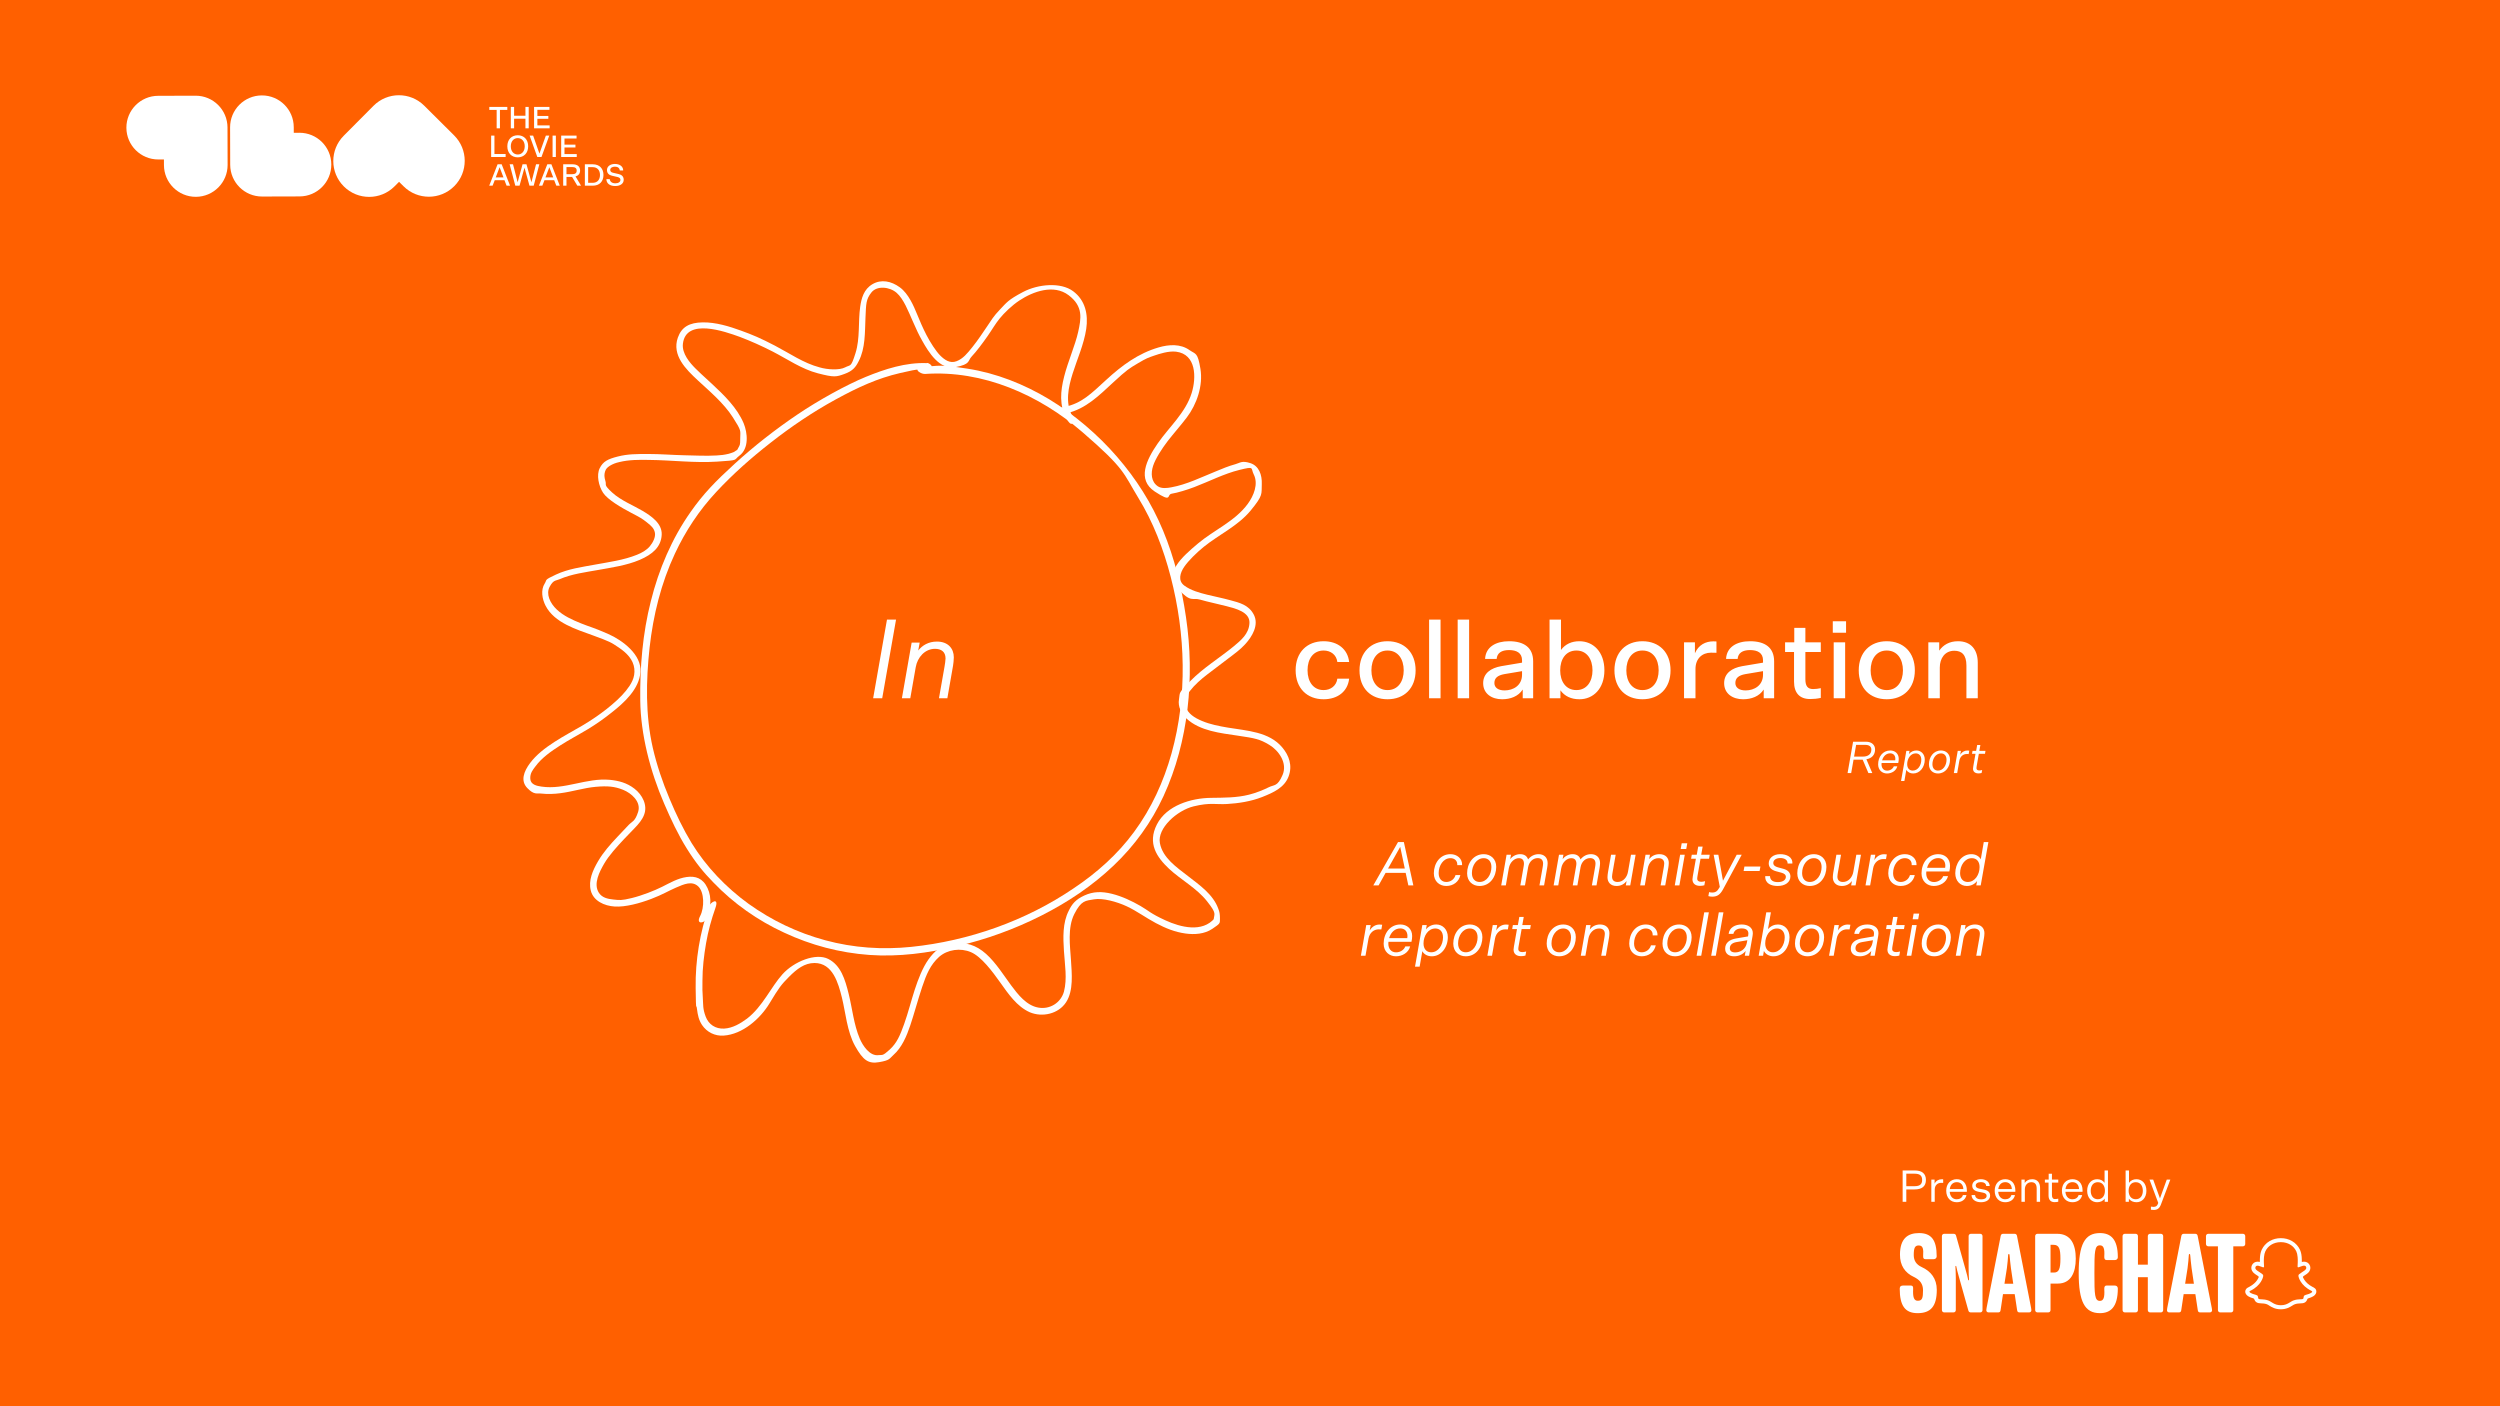 <?xml version="1.0" encoding="UTF-8"?>
<svg xmlns="http://www.w3.org/2000/svg" width="1920" height="1080" viewBox="0 0 1920 1080" fill="none">
  <rect width="1920" height="1080" fill="#FF6000"></rect>
  <path d="M670.578 536.252L681.199 475.837H688.163L677.542 536.252H670.578ZM699.103 536.252H692.661L700.148 493.509H706.329L705.197 499.602C708.331 495.598 713.119 492.725 719.561 492.725C728.092 492.725 732.532 498.035 732.532 504.826C732.532 506.828 732.184 509.788 731.923 511.355L727.57 536.252H721.128L725.394 511.964C725.655 510.397 726.177 507.263 726.177 505.696C726.177 500.56 722.869 498.297 718.081 498.297C710.333 498.297 704.588 504.826 703.282 512.399L699.103 536.252Z" fill="white"></path>
  <path d="M1418.93 593.728L1423.17 569.63H1433C1437.48 569.63 1440.05 572.095 1440.05 575.602C1440.05 579.595 1437.68 582.408 1433.38 583.102L1437.93 593.728H1434.94L1430.53 583.415H1423.52L1421.71 593.728H1418.93ZM1423.93 581.054H1430.91C1434.28 581.054 1437.2 579.456 1437.2 575.741C1437.2 573.241 1435.43 572.06 1432.48 572.06H1425.5L1423.93 581.054ZM1442.4 587.026C1442.4 581.262 1445.97 576.366 1451.7 576.366C1455.45 576.366 1458.23 578.866 1458.23 582.755C1458.23 583.797 1458.13 584.873 1457.85 585.984H1445.07C1445.04 586.262 1445 586.714 1445 587.026C1445 589.63 1446.43 591.853 1449.31 591.853C1451.63 591.853 1453.68 590.499 1454.45 588.554H1457.12C1456.22 592.061 1452.74 594.04 1449.24 594.04C1445.52 594.04 1442.4 591.436 1442.4 587.026ZM1445.45 583.936H1455.52C1455.59 583.554 1455.63 583.172 1455.63 582.825C1455.63 580.047 1453.99 578.554 1451.63 578.554C1448.82 578.554 1446.46 580.533 1445.45 583.936ZM1469.34 594.04C1467.08 594.04 1465.03 593.068 1464.06 591.193L1462.57 599.805H1460L1464.06 576.678H1466.53L1466.08 579.109C1467.5 577.338 1469.51 576.366 1471.84 576.366C1475.28 576.366 1478.23 579.04 1478.23 583.38C1478.23 589.283 1474.41 594.04 1469.34 594.04ZM1468.99 591.818C1472.99 591.818 1475.56 587.721 1475.56 583.519C1475.56 580.324 1473.78 578.588 1471.28 578.588C1467.29 578.588 1464.72 582.686 1464.72 586.887C1464.72 590.082 1466.49 591.818 1468.99 591.818ZM1488.37 591.818C1492.37 591.818 1494.94 587.721 1494.94 583.519C1494.94 580.324 1493.16 578.588 1490.66 578.588C1486.67 578.588 1484.1 582.686 1484.1 586.887C1484.1 590.082 1485.87 591.818 1488.37 591.818ZM1488.34 594.04C1484.62 594.04 1481.43 591.54 1481.43 586.991C1481.43 581.505 1484.83 576.366 1490.7 576.366C1494.41 576.366 1497.61 578.901 1497.61 583.415C1497.61 588.901 1494.21 594.04 1488.34 594.04ZM1512.39 576.505L1511.94 579.109C1511.35 579.074 1510.86 579.074 1510.41 579.074C1507.8 579.074 1505.37 580.915 1504.78 584.214L1503.12 593.728H1500.55L1503.53 576.678H1506L1505.44 579.699C1506.94 577.304 1508.92 576.401 1510.89 576.401C1511.45 576.401 1511.9 576.435 1512.39 576.505ZM1514.51 578.901L1514.89 576.678H1517.67L1518.47 572.164H1520.93L1520.13 576.678H1524.85L1524.47 578.901H1519.75L1518.08 588.415C1518.01 588.832 1517.91 589.457 1517.91 589.978C1517.91 591.124 1518.74 591.714 1520.13 591.714C1520.86 591.714 1521.52 591.575 1522.29 591.367L1521.87 593.658C1521.03 593.867 1520.31 593.971 1519.4 593.971C1516.97 593.971 1515.27 592.721 1515.27 590.36C1515.27 589.908 1515.34 589.457 1515.48 588.589L1517.18 578.901H1514.51Z" fill="white"></path>
  <path d="M1004.19 514.75C1004.19 523.629 1008.71 529.984 1016.55 529.984C1021.95 529.984 1026.39 526.676 1027.08 521.192H1036.14C1035.09 531.029 1027.34 537.036 1016.55 537.036C1003.84 537.036 995.047 528.591 995.047 514.75C995.047 500.908 1003.84 492.464 1016.55 492.464C1027.34 492.464 1035.09 498.558 1036.14 508.395H1027.08C1026.39 502.823 1021.95 499.602 1016.55 499.602C1008.71 499.602 1004.19 505.87 1004.19 514.75ZM1065.6 537.036C1052.89 537.036 1044.1 528.678 1044.1 514.837C1044.1 500.995 1052.89 492.464 1065.6 492.464C1078.4 492.464 1087.19 500.995 1087.19 514.837C1087.19 528.678 1078.4 537.036 1065.6 537.036ZM1065.6 529.984C1073.7 529.984 1078.05 523.368 1078.05 514.837C1078.05 506.219 1073.7 499.602 1065.6 499.602C1057.59 499.602 1053.24 506.219 1053.24 514.837C1053.24 523.368 1057.59 529.984 1065.6 529.984ZM1097.55 475.837H1106.34V536.252H1097.55V475.837ZM1119.49 475.837H1128.28V536.252H1119.49V475.837ZM1177.46 536.252H1169.45V529.549C1166.06 534.859 1159.96 537.036 1153.61 537.036C1145.77 537.036 1139.07 532.857 1139.07 524.674C1139.07 517.013 1145.08 513.009 1152.91 511.616L1168.93 508.917V507.089C1168.93 501.431 1164.75 499.254 1158.92 499.254C1153.08 499.254 1149.78 501.605 1149.43 506.044H1140.55C1140.98 496.817 1148.91 492.464 1158.92 492.464C1170.41 492.464 1177.46 497.252 1177.46 507.96V536.252ZM1155.52 530.245C1162.23 530.245 1168.93 526.415 1168.93 518.145V515.446L1155.43 517.71C1150.12 518.667 1147.69 520.757 1147.69 524.587C1147.69 527.982 1150.47 530.245 1155.52 530.245ZM1212.94 492.464C1223.56 492.464 1232.18 500.56 1232.18 514.837C1232.18 529.027 1223.48 537.036 1213.03 537.036C1206.67 537.036 1201.63 534.685 1198.4 530.158V536.252H1190.05V475.837H1198.84V499.167C1202.15 494.64 1207.11 492.464 1212.94 492.464ZM1210.68 499.602C1202.58 499.602 1198.23 506.219 1198.23 514.837C1198.23 523.368 1202.58 529.984 1210.68 529.984C1218.69 529.984 1223.04 523.368 1223.04 514.837C1223.04 506.219 1218.69 499.602 1210.68 499.602ZM1261.39 537.036C1248.68 537.036 1239.89 528.678 1239.89 514.837C1239.89 500.995 1248.68 492.464 1261.39 492.464C1274.19 492.464 1282.98 500.995 1282.98 514.837C1282.98 528.678 1274.19 537.036 1261.39 537.036ZM1261.39 529.984C1269.49 529.984 1273.84 523.368 1273.84 514.837C1273.84 506.219 1269.49 499.602 1261.39 499.602C1253.38 499.602 1249.03 506.219 1249.03 514.837C1249.03 523.368 1253.38 529.984 1261.39 529.984ZM1318.24 492.638V501.343C1316.76 501.256 1315.36 501.256 1314.06 501.256C1307.27 501.256 1302.13 505.783 1302.13 513.792V536.252H1293.34V493.334H1301.7V501.692C1304.48 495.25 1309.88 492.551 1315.89 492.551C1316.41 492.551 1317.1 492.551 1318.24 492.638ZM1362.53 536.252H1354.53V529.549C1351.13 534.859 1345.04 537.036 1338.68 537.036C1330.85 537.036 1324.14 532.857 1324.14 524.674C1324.14 517.013 1330.15 513.009 1337.99 511.616L1354 508.917V507.089C1354 501.431 1349.82 499.254 1343.99 499.254C1338.16 499.254 1334.85 501.605 1334.5 506.044H1325.62C1326.06 496.817 1333.98 492.464 1343.99 492.464C1355.48 492.464 1362.53 497.252 1362.53 507.96V536.252ZM1340.6 530.245C1347.3 530.245 1354 526.415 1354 518.145V515.446L1340.51 517.71C1335.2 518.667 1332.76 520.757 1332.76 524.587C1332.76 527.982 1335.55 530.245 1340.6 530.245ZM1370.94 500.734V493.334H1378V482.192H1386.53V493.334H1398.37V500.734H1386.53V521.627C1386.53 526.589 1388.09 529.201 1392.45 529.201C1394.36 529.201 1396.45 528.94 1398.37 528.504V535.991C1395.75 536.6 1392.79 536.862 1390.18 536.862C1382.09 536.862 1377.82 532.161 1377.82 523.542V500.734H1370.94ZM1408.28 493.334H1417.07V536.252H1408.28V493.334ZM1407.58 485.935V477.142H1417.77V485.935H1407.58ZM1449.01 537.036C1436.3 537.036 1427.51 528.678 1427.51 514.837C1427.51 500.995 1436.3 492.464 1449.01 492.464C1461.81 492.464 1470.6 500.995 1470.6 514.837C1470.6 528.678 1461.81 537.036 1449.01 537.036ZM1449.01 529.984C1457.11 529.984 1461.46 523.368 1461.46 514.837C1461.46 506.219 1457.11 499.602 1449.01 499.602C1441.01 499.602 1436.65 506.219 1436.65 514.837C1436.65 523.368 1441.01 529.984 1449.01 529.984ZM1489.76 536.252H1480.96V493.334H1489.32V499.689C1492.37 495.337 1497.07 492.464 1503.77 492.464C1513.61 492.464 1518.92 498.819 1518.92 509.004V536.252H1510.21V511.181C1510.21 502.823 1506.56 499.777 1500.9 499.777C1493.76 499.777 1489.76 505.522 1489.76 512.661V536.252Z" fill="white"></path>
  <path d="M711.796 278.883C695.657 278.231 679.518 283.448 664.846 289.48C650.174 295.512 628.818 307.249 612.19 318.498C595.561 329.747 579.259 342.462 564.261 356.156C549.263 369.85 540.133 379.305 530.515 392.999C516.006 413.54 505.899 437.342 499.867 461.632C493.509 486.574 491.39 512.495 491.716 538.09C492.042 563.684 499.215 592.213 510.137 617.319C515.191 629.056 520.734 640.957 527.581 651.88C534.428 662.802 540.296 669.975 547.959 677.8C563.446 693.939 582.03 706.981 602.245 716.274C622.786 725.892 644.957 731.761 667.617 733.391C690.277 735.021 712.938 731.924 734.946 726.707C757.443 721.49 779.451 713.502 799.992 703.069C820.533 692.635 838.954 680.246 855.256 664.758C871.559 649.271 884.275 631.502 893.567 611.45C903.348 590.257 909.217 567.597 911.988 544.448C914.76 520.972 914.271 497.334 910.847 474.022C907.424 450.709 902.044 428.701 893.241 407.508C884.438 386.315 872.537 367.731 857.865 350.777C843.193 333.822 825.26 318.498 805.698 306.597C786.461 295.023 765.105 286.546 742.934 283.122C720.763 279.699 721.252 281.003 710.329 281.655C699.407 282.307 706.743 287.361 710.329 287.198C754.834 284.1 798.035 303.174 831.292 331.866C864.549 360.558 862.592 363.329 874.167 382.24C885.742 401.151 893.567 421.691 899.11 443.047C910.521 487.064 911.988 534.503 899.762 578.519C893.73 600.201 884.275 620.905 870.907 639.001C858.354 656.118 842.215 670.464 824.608 682.202C787.928 707.144 744.075 722.631 699.896 727.196C677.725 729.478 655.554 728.011 633.872 722.142C612.19 716.274 592.627 706.818 574.857 694.102C557.577 681.55 542.416 665.737 531.167 647.478C524.646 636.718 519.104 625.144 514.213 613.406C508.833 600.69 504.431 587.649 501.334 574.281C495.628 549.175 496.117 522.766 498.889 497.334C501.66 472.555 507.692 447.938 518.288 425.278C526.44 407.835 536.873 392.021 550.078 377.838C562.794 364.144 576.977 351.592 591.812 340.017C607.625 327.627 624.253 316.379 641.86 306.76C659.466 297.142 673.812 290.621 691.093 286.546C708.373 282.47 704.786 284.1 711.796 284.263C718.806 284.426 715.383 278.883 711.796 278.72V278.883Z" fill="white"></path>
  <path d="M819.228 317.357C833.9 314.096 844.334 303.5 854.93 293.718C865.527 283.937 866.994 283.122 873.841 279.046C880.688 274.971 881.992 274.645 886.231 273.178C890.469 271.71 897.479 269.428 903.185 270.08C918.835 272.036 918.835 289.969 915.249 301.707C910.521 317.031 897.968 327.79 889.165 340.506C880.362 353.222 873.026 368.383 886.883 377.512C900.74 386.641 895.686 379.795 899.925 379.142C904.163 378.49 911.662 376.208 917.205 374.089C928.78 369.687 940.028 363.818 951.929 360.884C963.83 357.949 960.406 359.417 962.851 364.307C966.601 371.643 962.851 380.773 958.287 386.968C948.505 400.335 932.366 407.019 919.976 417.453C907.587 427.886 893.73 440.276 904.326 451.851C914.923 463.425 915.575 458.698 921.607 460.491C927.638 462.284 935.138 463.751 941.984 465.544C948.831 467.338 959.917 469.946 959.591 478.423C959.265 486.9 952.744 491.954 947.527 496.356C936.605 505.322 924.215 512.821 914.271 522.929C904.326 533.036 906.446 531.569 905.467 537.111C904.489 542.654 907.261 548.197 911.336 551.947C921.607 561.402 937.42 563.032 950.625 564.988C963.83 566.945 967.416 567.597 974.752 571.998C982.088 576.4 988.935 586.018 985.022 595.148C981.11 604.277 978.665 602.484 974.426 604.603C970.187 606.722 964.482 609.005 959.265 610.309C949.647 612.754 939.865 612.591 930.084 612.754C914.923 612.917 896.012 618.46 888.513 633.132C881.014 647.804 888.513 658.4 897.805 667.204C907.098 675.844 918.998 682.039 926.986 692.146C934.974 702.253 932.366 701.438 932.04 706.981L932.855 705.188C923.4 716.436 906.772 712.198 895.034 706.818C883.296 701.438 882.318 699.482 875.797 695.733C869.276 691.983 861.777 688.397 853.952 686.44C846.127 684.484 839.443 684.647 832.759 687.744C826.075 690.842 823.304 694.265 820.859 699.319C815.968 708.774 816.457 720.186 817.109 730.456C817.761 740.727 819.717 751.649 817.109 761.594C814.664 770.234 806.187 775.451 797.383 773.82C788.254 772.19 781.733 763.713 776.516 756.703C771.3 749.693 764.942 739.423 757.28 732.576C749.618 725.729 741.466 723.283 732.011 724.588C722.556 725.892 717.665 730.456 713.101 736.814C708.536 743.172 705.112 752.138 702.504 760.127C699.896 768.115 697.45 777.896 694.353 786.536C691.255 795.176 688.81 801.045 683.267 806.099C677.725 811.153 677.888 810.012 674.79 810.338C667.943 811.316 662.563 803.002 660.281 797.622C655.717 786.862 654.575 774.636 651.804 763.387C649.033 752.138 645.772 741.379 636.154 736.488C626.535 731.598 609.744 738.445 600.941 748.226C592.138 758.007 585.617 773.168 573.716 782.298C568.662 786.047 562.631 789.634 556.11 789.96C549.589 790.286 544.209 786.862 541.927 780.667C539.644 774.473 540.133 771.701 539.807 767.3C539.481 762.898 539.318 757.844 539.481 753.117C539.481 743.498 540.622 733.88 542.253 724.425C543.883 714.969 546.328 706.166 549.426 697.363C552.523 688.56 545.513 692.961 544.535 696.059C537.525 716.11 533.939 737.466 534.265 758.822C534.591 780.178 534.591 769.419 535.243 774.636C535.895 779.852 536.71 783.439 539.155 787.188C542.905 792.731 549.1 795.829 555.784 795.34C570.293 794.361 583.823 782.461 590.996 770.56C598.169 758.659 599.963 756.214 605.995 750.182C612.026 744.15 617.895 739.586 625.557 739.586C639.577 739.586 643.816 755.073 646.587 766.158C649.359 777.244 650.5 792.242 656.695 803.328C662.89 814.413 666.965 817.185 675.279 815.717C683.593 814.25 682.941 813.109 686.039 810.338C692.723 804.469 696.309 795.666 699.081 787.514C701.852 779.363 704.949 767.789 708.21 758.007C711.47 748.226 714.568 740.89 721.252 734.858C727.773 729.152 737.717 727.848 745.705 731.272C753.693 734.695 762.17 746.107 768.202 754.584C774.234 763.061 780.918 773.005 790.862 777.407C800.481 781.483 812.87 778.711 818.739 769.745C824.608 760.779 823.141 747.574 822.489 737.14C821.837 726.707 819.717 712.524 825.097 701.927C830.477 691.331 833.737 691.82 840.258 690.679C846.779 689.538 857.702 692.472 865.364 696.059C873.026 699.645 880.036 704.862 887.698 708.937C895.36 713.013 902.37 715.784 910.358 716.926C917.368 717.904 925.03 717.415 931.062 713.339C937.094 709.263 936.931 709.264 936.931 705.677C936.931 702.091 936.605 700.297 935.627 697.852C931.714 686.929 921.281 679.756 912.477 672.909C903.674 666.062 892.915 658.889 890.795 647.478C888.676 636.066 904 622.372 916.716 619.275C929.432 616.178 933.67 617.971 942.311 617.482C950.951 616.993 960.732 615.525 969.372 612.102C978.012 608.678 986.327 604.929 989.587 596.452C992.848 587.975 989.913 580.149 984.859 574.118C974.752 561.891 957.472 561.239 942.963 558.794C936.279 557.652 929.432 556.348 923.237 553.74C917.042 551.131 912.64 548.197 910.521 542.817C908.402 537.438 911.173 534.177 913.782 530.754C917.531 525.863 922.422 521.624 927.312 517.875C932.203 514.125 938.235 509.561 943.615 505.485C948.994 501.409 952.581 498.801 956.33 494.726C961.71 488.857 966.927 480.054 963.014 472.228C959.102 464.403 951.44 462.773 944.919 460.98C938.398 459.187 933.018 458.208 927.149 456.741C921.281 455.274 914.597 453.481 909.543 449.731C904.489 445.982 906.283 439.95 909.543 435.222C912.803 430.495 918.998 424.463 924.378 420.061C936.279 410.443 950.788 403.922 960.569 392.021C970.35 380.121 968.72 379.468 969.046 371.969C969.372 364.47 966.764 357.786 960.243 355.667C953.722 353.548 952.418 355.504 948.831 356.482C943.452 357.949 938.398 360.069 933.344 362.188C922.422 366.59 911.336 372.132 899.599 374.252C896.338 374.904 891.937 375.393 889.165 373.437C883.948 369.85 883.785 363.329 885.579 357.786C887.372 352.244 892.426 344.419 896.827 338.713C901.229 333.007 906.609 326.975 911.336 320.78C919.161 310.51 924.052 296.164 921.933 283.285C919.813 270.406 918.346 272.199 913.619 268.939C906.609 263.885 897.642 264.537 889.817 266.82C874.167 271.384 861.614 280.677 849.714 291.599C837.813 302.522 830.803 309.695 817.761 312.466C804.719 315.238 815.968 318.009 819.065 317.357H819.228Z" fill="white"></path>
  <path d="M823.467 319.476C817.925 309.206 820.533 297.305 823.793 286.872C827.054 276.438 832.434 264.537 834.227 252.637C835.857 241.551 833.575 230.629 824.119 223.619C814.664 216.609 797.384 218.076 785.646 224.271C773.908 230.466 773.093 232.422 768.04 237.639C762.986 242.855 761.193 246.116 758.095 250.681C754.998 255.245 750.922 261.44 746.847 266.494C742.771 271.547 739.674 275.46 734.62 277.416C729.566 279.373 725.328 276.275 722.067 273.015C718.807 269.754 714.405 262.907 711.471 257.201C708.536 251.496 706.417 246.442 704.135 240.899C701.852 235.356 697.777 225.575 691.093 220.684C684.409 215.794 676.747 214.326 670.063 218.239C663.379 222.152 661.586 228.998 660.608 235.682C658.977 247.42 660.608 259.81 657.021 271.221C653.435 282.633 653.271 279.862 649.033 282.144C644.794 284.426 635.502 283.937 629.47 282.144C617.08 278.883 606.484 271.384 595.235 265.516C583.987 259.647 578.118 257.201 569.152 253.941C560.185 250.681 549.752 247.42 539.645 247.583C529.537 247.746 523.505 251.007 520.571 259.321C515.843 272.852 526.766 283.611 535.895 292.088C545.024 300.565 555.784 309.532 562.794 320.454C569.804 331.377 568.5 330.562 568.5 336.431C568.5 342.299 568.174 341.647 567.032 343.93C565.891 346.212 566.543 345.071 565.565 345.886C564.587 346.701 565.565 345.886 565.239 346.049C564.913 346.212 564.75 346.375 564.587 346.538C564.098 346.864 563.609 347.19 563.12 347.353C562.631 347.516 561.001 348.168 559.696 348.494C556.436 349.309 553.665 349.635 550.404 349.798C542.09 350.287 533.613 349.798 525.299 349.635C516.984 349.472 507.04 348.657 497.911 348.657C488.782 348.657 482.098 348.657 474.436 350.613C466.773 352.57 463.187 354.363 460.579 359.58C457.97 364.796 459.763 373.274 463.187 378.49C466.61 383.707 477.207 389.902 484.706 393.814C492.205 397.727 493.02 398.216 496.77 401.151C500.519 404.085 502.312 405.878 502.965 409.139C503.617 412.399 501.497 416.638 499.052 419.572C496.607 422.507 492.857 424.626 489.108 426.093C479 430.169 467.752 431.636 457.155 433.592C446.559 435.548 436.451 436.853 426.996 441.254C417.541 445.656 420.312 445.004 418.356 448.101C415.095 453.155 416.399 460.165 419.008 465.218C425.855 478.423 442.646 483.314 455.525 488.042C468.404 492.769 469.219 493.258 475.251 497.334C481.282 501.41 486.336 506.463 487.151 513.473C487.966 520.483 484.543 525.7 480.793 530.428C477.044 535.155 471.175 540.372 465.795 544.611C460.416 548.849 453.732 553.414 447.374 557.163C441.016 560.913 432.702 565.314 425.692 569.879C418.682 574.444 411.998 579.497 407.107 586.018C402.216 592.539 399.608 599.712 404.988 605.255C410.368 610.798 412.324 609.005 416.236 609.494C420.149 609.983 425.692 609.82 430.419 609.168C439.549 608.026 448.352 605.092 457.481 604.277C466.61 603.462 471.99 603.951 478.511 606.559C485.032 609.168 492.531 615.851 490.086 623.514C487.64 631.176 485.521 630.687 482.75 633.621C479.978 636.555 477.044 639.653 474.273 642.587C468.73 648.456 463.35 654.488 459.274 661.498C455.199 668.508 451.775 676.17 453.732 683.995C455.688 691.82 464.002 695.733 472.153 696.222C480.304 696.711 491.227 693.776 500.193 690.353C509.159 686.929 512.746 684.484 519.104 681.713C525.462 678.941 531.493 676.333 536.221 680.735C540.949 685.136 541.112 697.037 537.688 703.558C534.265 710.079 540.623 709.101 542.09 706.166C545.84 698.83 546.981 689.701 543.394 682.039C539.808 674.377 534.102 672.583 527.255 673.562C520.408 674.54 514.376 678.126 508.507 681.061C502.638 683.995 493.183 687.745 485.195 689.701C477.207 691.657 475.903 691.331 471.175 690.842C466.447 690.353 462.372 689.375 459.927 685.625C455.525 678.778 460.416 669.486 464.002 663.291C467.589 657.096 473.783 650.249 479.326 644.38C484.869 638.512 484.869 638.675 487.64 635.74C490.412 632.806 493.183 629.708 494.65 625.796C497.585 618.297 493.183 610.309 487.314 605.744C481.446 601.179 475.088 599.549 468.241 598.897C450.471 597.267 433.517 606.722 415.91 604.114C412.324 603.625 407.596 602.647 407.27 598.245C406.944 593.843 409.226 591.235 411.183 588.627C416.073 581.943 423.409 576.889 430.256 572.487C437.103 568.086 444.602 564.173 451.612 559.935C457.807 556.185 463.839 551.947 469.545 547.382C479.326 539.72 490.901 529.286 491.879 516.082C492.857 502.877 478.348 491.791 466.773 486.737C455.199 481.684 453.08 481.521 446.233 478.749C439.386 475.978 432.865 473.044 427.648 468.153C422.431 463.262 419.171 456.252 422.105 450.709C425.04 445.167 426.833 446.145 429.767 444.841C439.06 440.765 449.819 439.461 459.763 437.668C469.708 435.874 481.282 434.244 491.227 430.006C501.171 425.767 507.692 420.061 508.181 410.769C508.67 401.966 500.03 396.26 493.509 392.347C486.988 388.435 476.718 384.359 470.034 378.164C463.35 371.969 465.958 372.785 464.98 369.524C464.002 366.264 464.002 364.47 464.654 362.188C465.306 359.906 466.61 358.928 468.241 357.786C470.686 356.319 472.805 355.504 475.74 354.852C483.076 353.059 490.901 353.059 498.563 353.222C515.843 353.385 533.45 355.667 550.73 354.526C568.011 353.385 563.12 353.548 567.848 349.961C575.347 344.419 574.205 332.518 571.108 325.019C566.054 313.118 556.11 303.5 546.818 294.86C537.525 286.219 538.177 287.035 534.102 282.959C530.026 278.883 523.505 271.547 524.484 263.885C526.929 243.997 556.762 254.593 568.011 258.669C576.651 261.929 584.965 265.679 593.279 269.917C604.691 275.786 615.613 283.448 628.166 286.709C640.719 289.969 642.186 289.48 648.544 287.198C654.902 284.915 657.184 281.981 659.466 277.416C664.683 267.472 664.194 255.082 664.683 244.16C665.172 233.237 665.009 229.977 669.248 224.597C673.486 219.217 683.268 220.195 688.647 224.923C694.027 229.651 697.614 239.106 700.874 246.442C704.135 253.778 705.439 256.712 708.21 261.603C713.101 270.406 721.578 284.263 733.642 281.981C745.705 279.699 742.934 277.253 746.358 273.667C749.781 270.08 754.672 263.559 758.421 258.18C762.171 252.8 764.29 248.887 767.714 244.649C771.137 240.41 777.169 234.541 782.875 230.792C793.471 223.782 809.284 218.076 820.696 226.716C832.108 235.356 830.314 244.649 828.032 254.919C825.75 265.19 820.207 277.579 817.272 289.154C814.338 300.728 813.523 311.162 818.903 321.106C824.282 331.051 824.934 321.432 823.304 318.498L823.467 319.476Z" fill="white"></path>
  <path d="M348.889 142.965C359.616 132.178 359.568 114.738 348.781 104.011L325.796 81.153C320.403 75.79 313.346 73.12 306.297 73.14C299.248 73.159 292.206 75.868 286.843 81.261V81.261L263.984 104.247C253.258 115.033 253.306 132.473 264.092 143.2C274.879 153.927 292.319 153.879 303.046 143.092L306.481 139.638L309.936 143.073C320.722 153.8 338.162 153.751 348.889 142.965Z" fill="white"></path>
  <path fill-rule="evenodd" clip-rule="evenodd" d="M201.091 73.277C187.591 73.315 176.678 84.289 176.715 97.789L176.795 126.556C176.832 140.056 187.807 150.97 201.307 150.933C201.327 150.933 201.348 150.933 201.368 150.932L230.076 150.853C243.576 150.815 254.489 139.841 254.452 126.341C254.415 112.841 243.44 101.927 229.94 101.965L225.615 101.977L225.603 97.653C225.566 84.153 214.592 73.24 201.091 73.277Z" fill="white"></path>
  <path fill-rule="evenodd" clip-rule="evenodd" d="M150.423 151.16C163.924 151.123 174.837 140.149 174.8 126.649L174.721 98.306C174.723 98.165 174.724 98.023 174.724 97.88C174.686 84.38 163.712 73.467 150.212 73.504L121.444 73.584C107.944 73.621 97.031 84.596 97.068 98.096C97.106 111.596 108.08 122.509 121.58 122.472L125.9 122.46L125.912 126.784C125.949 140.284 136.923 151.198 150.423 151.16Z" fill="white"></path>
  <path d="M375.786 84.412H381.428V98.552H383.955V84.412H389.621V82.114H375.786V84.412Z" fill="white"></path>
  <path d="M392.304 98.552H394.831V91.162H403.543V98.552H406.045V82.114H403.543V88.888H394.831V82.114H392.304V98.552Z" fill="white"></path>
  <path d="M410.173 98.552H422.12V96.302H412.699V91.233H421.128V89.054H412.699V84.341H421.978V82.114H410.173V98.552Z" fill="white"></path>
  <path d="M377.202 120.581H388.323V118.283H379.729V104.142H377.202V120.581Z" fill="white"></path>
  <path d="M405.638 112.362C405.638 107.269 402.474 103.882 397.634 103.882C392.794 103.882 389.631 107.269 389.631 112.362C389.631 117.454 392.794 120.841 397.634 120.841C402.474 120.841 405.638 117.454 405.638 112.362ZM402.994 112.362C402.994 116.27 400.68 118.662 397.634 118.662C394.589 118.662 392.299 116.27 392.299 112.362C392.299 108.453 394.589 106.061 397.634 106.061C400.68 106.061 402.994 108.453 402.994 112.362Z" fill="white"></path>
  <path d="M409.439 104.142H406.747L412.65 120.581H415.861L421.834 104.142H419.213L414.279 117.975L409.439 104.142Z" fill="white"></path>
  <path d="M424.376 120.581H426.902V104.142H424.376V120.581Z" fill="white"></path>
  <path d="M430.993 120.581H442.94V118.331H433.52V113.262H441.948V111.083H433.52V106.369H442.798V104.142H430.993V120.581Z" fill="white"></path>
  <path d="M389.054 142.609H391.722L385.277 126.171H382.137L375.715 142.609H378.312L379.965 138.393H387.425L389.054 142.609ZM383.695 128.421L386.67 136.238H380.72L383.695 128.421Z" fill="white"></path>
  <path d="M409.889 142.609L414.21 126.171H411.683L408.118 139.98L404.341 126.171H401.319L397.541 139.956L393.999 126.171H391.402L395.747 142.609H399.005L402.806 128.753L406.631 142.609H409.889Z" fill="white"></path>
  <path d="M427.249 142.609H429.917L423.471 126.171H420.331L413.909 142.609H416.506L418.159 138.393H425.62L427.249 142.609ZM421.889 128.421L424.864 136.238H418.914L421.889 128.421Z" fill="white"></path>
  <path d="M432.528 142.609H435.054V135.906H439.375L443.388 142.609H446.245L441.995 135.503C444.144 134.911 445.513 133.372 445.513 130.979C445.513 127.853 443.435 126.171 439.681 126.171H432.528V142.609ZM435.054 133.774V128.303H439.445C441.594 128.303 442.892 129.037 442.892 131.05C442.892 133.04 441.594 133.774 439.445 133.774H435.054Z" fill="white"></path>
  <path d="M463.458 134.39C463.458 129.605 460.578 126.171 455.242 126.171H449.174V142.609H455.242C460.578 142.609 463.458 139.199 463.458 134.39ZM460.79 134.39C460.79 138.085 458.689 140.407 455.171 140.407H451.7V128.374H455.171C458.689 128.374 460.79 130.695 460.79 134.39Z" fill="white"></path>
  <path d="M472.507 142.87C476.521 142.87 479 140.928 479 138.062C479 135.669 477.536 134.201 475.151 133.68L470.854 132.685C469.249 132.329 468.659 131.524 468.659 130.482C468.659 129.013 470.123 127.995 472.247 127.995C474.302 127.995 475.836 128.895 476.001 130.932H478.622C478.599 127.687 475.789 125.91 472.224 125.91C468.73 125.91 466.156 127.782 466.156 130.577C466.156 132.993 467.62 134.414 469.981 134.959L474.278 135.953C475.907 136.332 476.497 137.114 476.497 138.156C476.497 139.72 474.939 140.786 472.578 140.786C470.17 140.786 468.446 139.578 468.305 137.588H465.684C465.802 140.999 468.399 142.87 472.507 142.87Z" fill="white"></path>
  <path d="M1479.11 906.194C1479.11 911.194 1475.92 913.486 1470.43 913.486H1464.04V923H1461.23V898.902H1470.43C1475.92 898.902 1479.11 901.193 1479.11 906.194ZM1476.2 906.194C1476.2 902.895 1474.46 901.402 1470.43 901.402H1464.04V910.986H1470.43C1474.46 910.986 1476.2 909.492 1476.2 906.194ZM1492.36 905.708V908.451C1491.74 908.416 1491.21 908.416 1490.76 908.416C1488.09 908.416 1485.87 910.291 1485.87 913.59V923H1483.26V905.951H1485.76V909.076C1486.87 906.68 1489.13 905.673 1491.14 905.673C1491.46 905.673 1491.77 905.673 1492.36 905.708ZM1494.7 914.458C1494.7 909.076 1498.06 905.638 1502.79 905.638C1507.23 905.638 1510.57 908.555 1510.57 914.354C1510.57 914.527 1510.57 914.944 1510.53 915.326H1497.41C1497.54 918.312 1499.38 921.055 1502.68 921.055C1504.97 921.055 1506.88 920.014 1507.51 917.826H1510.25C1509.49 921.507 1506.4 923.313 1502.75 923.313C1498.17 923.313 1494.7 920.048 1494.7 914.458ZM1497.44 913.208H1507.86C1507.72 909.735 1505.6 907.895 1502.82 907.895C1499.94 907.895 1497.89 909.805 1497.44 913.208ZM1514.68 910.604C1514.68 907.583 1517.5 905.638 1521.32 905.638C1524.72 905.638 1527.98 907.305 1528.09 910.847H1525.38C1525.28 908.867 1523.64 907.86 1521.32 907.86C1518.89 907.86 1517.36 908.972 1517.36 910.499C1517.36 911.749 1518.33 912.513 1520.17 912.895L1523.68 913.59C1526.8 914.215 1528.4 915.708 1528.4 918.243C1528.4 921.194 1525.76 923.313 1521.42 923.313C1517.11 923.313 1514.2 921.16 1514.16 917.826H1516.87C1517.01 919.805 1518.54 921.09 1521.49 921.09C1524.58 921.09 1525.73 919.91 1525.73 918.347C1525.73 917.097 1524.75 916.333 1522.91 915.951L1519.41 915.257C1516.28 914.632 1514.68 913.138 1514.68 910.604ZM1531.93 914.458C1531.93 909.076 1535.3 905.638 1540.02 905.638C1544.47 905.638 1547.8 908.555 1547.8 914.354C1547.8 914.527 1547.8 914.944 1547.76 915.326H1534.64C1534.78 918.312 1536.62 921.055 1539.92 921.055C1542.21 921.055 1544.12 920.014 1544.74 917.826H1547.49C1546.72 921.507 1543.63 923.313 1539.99 923.313C1535.4 923.313 1531.93 920.048 1531.93 914.458ZM1534.67 913.208H1545.09C1544.95 909.735 1542.83 907.895 1540.06 907.895C1537.17 907.895 1535.12 909.805 1534.67 913.208ZM1555.08 923H1552.47V905.951H1554.97V908.52C1556.22 906.68 1558.06 905.638 1560.74 905.638C1564.59 905.638 1566.78 908.173 1566.78 912.27V923H1564.17V912.826C1564.17 909.215 1562.54 907.93 1560.08 907.93C1556.88 907.93 1555.08 910.465 1555.08 913.451V923ZM1570.47 908.242V905.951H1573.39V901.436H1575.89V905.951H1580.75V908.242H1575.89V917.687C1575.89 919.736 1576.55 920.882 1578.25 920.882C1579.05 920.882 1579.91 920.778 1580.75 920.569V922.931C1579.74 923.139 1578.77 923.243 1577.83 923.243C1574.98 923.243 1573.28 921.472 1573.28 918.208V908.242H1570.47ZM1583.54 914.458C1583.54 909.076 1586.91 905.638 1591.63 905.638C1596.08 905.638 1599.41 908.555 1599.41 914.354C1599.41 914.527 1599.41 914.944 1599.37 915.326H1586.25C1586.39 918.312 1588.23 921.055 1591.53 921.055C1593.82 921.055 1595.73 920.014 1596.35 917.826H1599.1C1598.33 921.507 1595.24 923.313 1591.6 923.313C1587.01 923.313 1583.54 920.048 1583.54 914.458ZM1586.28 913.208H1596.7C1596.56 909.735 1594.44 907.895 1591.67 907.895C1588.78 907.895 1586.74 909.805 1586.28 913.208ZM1610.58 905.638C1612.9 905.638 1614.92 906.471 1616.31 908.416V898.902H1618.91V923H1616.41V920.5C1615.13 922.41 1613.04 923.313 1610.51 923.313C1606.51 923.313 1602.94 920.187 1602.94 914.493C1602.94 908.798 1606.45 905.638 1610.58 905.638ZM1611.13 907.93C1607.59 907.93 1605.68 910.708 1605.68 914.493C1605.68 918.278 1607.59 921.021 1611.13 921.021C1614.67 921.021 1616.58 918.278 1616.58 914.493C1616.58 910.708 1614.67 907.93 1611.13 907.93ZM1640.8 905.638C1644.93 905.638 1648.44 908.798 1648.44 914.493C1648.44 920.187 1644.86 923.313 1640.87 923.313C1638.34 923.313 1636.25 922.41 1634.97 920.5V923H1632.47V898.902H1635.07V908.416C1636.46 906.471 1638.47 905.638 1640.8 905.638ZM1640.24 907.93C1636.7 907.93 1634.79 910.708 1634.79 914.493C1634.79 918.278 1636.7 921.021 1640.24 921.021C1643.79 921.021 1645.7 918.278 1645.7 914.493C1645.7 910.708 1643.79 907.93 1640.24 907.93ZM1659.58 925.118C1658.47 928.035 1656.84 929.25 1654.03 929.25C1653.26 929.25 1652.46 929.181 1651.91 929.077V926.681C1652.53 926.82 1653.23 926.889 1653.89 926.889C1655.8 926.889 1656.77 926.09 1657.33 924.389L1657.53 923.833L1650.83 905.951H1653.65L1658.85 920.396L1664.06 905.951H1666.81L1659.58 925.118Z" fill="white"></path>
  <path d="M1472.66 1008.5C1463.02 1008.5 1458.99 1002.66 1458.99 989.664C1458.99 987.872 1460.12 987.308 1461.43 987.308H1467.61C1468.92 987.308 1469.39 988.063 1469.29 989.945C1469.01 995.973 1469.76 998.988 1472.85 998.988C1476.32 998.988 1476.88 996.824 1476.88 990.89C1476.88 985.992 1474.44 982.883 1469.86 980.719C1463.02 977.515 1459.09 971.862 1459.18 963.386C1459.27 951.237 1465.08 947 1473.79 947C1483.24 947 1487.37 952.273 1487.37 964.705C1487.37 966.497 1486.06 967.061 1484.93 967.061H1478.75C1477.44 967.061 1476.88 966.306 1476.97 964.61C1477.35 959.054 1476.79 956.512 1473.6 956.512C1470.7 956.512 1469.76 958.304 1469.76 963.86C1469.76 968.194 1471.73 971.208 1475.84 973.09C1482.87 976.29 1487.45 981.943 1487.45 990.609C1487.45 1003.42 1482.68 1008.51 1472.66 1008.51L1472.66 1008.5V1008.5Z" fill="white"></path>
  <path d="M1520.79 1007.93H1513.49C1512.46 1007.93 1511.9 1007.27 1511.71 1006.51L1504.68 981.46C1503.37 976.846 1502.62 973.926 1502.53 973.076C1502.44 972.321 1502.35 972.229 1502.06 972.229C1501.78 972.229 1501.69 972.512 1501.78 973.171C1501.88 974.49 1502.06 978.444 1502.06 981.459V1006.13C1502.06 1007.17 1501.31 1007.93 1500.28 1007.93H1493.17C1492.14 1007.93 1491.39 1007.17 1491.39 1006.13V949.347C1491.39 948.311 1492.14 947.556 1493.17 947.556H1500.47C1501.5 947.556 1502.06 948.214 1502.25 948.97L1509.28 974.023C1510.59 978.638 1511.34 981.557 1511.43 982.407C1511.52 983.163 1511.61 983.254 1511.9 983.254C1512.18 983.254 1512.27 982.971 1512.18 982.312C1512.08 980.993 1511.9 977.039 1511.9 974.025V949.347C1511.9 948.311 1512.65 947.556 1513.68 947.556H1520.79C1521.82 947.556 1522.57 948.311 1522.57 949.347V1006.14C1522.57 1007.17 1521.82 1007.93 1520.79 1007.93V1007.93Z" fill="white"></path>
  <path d="M1558.43 1007.93H1551.04C1550.01 1007.93 1549.35 1007.55 1549.17 1006.33L1547.29 993.894H1538.3L1536.43 1006.33C1536.25 1007.55 1535.59 1007.93 1534.56 1007.93H1527.17C1526.23 1007.93 1525.48 1007.27 1525.48 1006.23C1525.48 1005.38 1525.86 1003.88 1526.04 1002.75L1536.52 949.251C1536.71 948.119 1537.36 947.556 1538.39 947.556H1547.19C1548.22 947.556 1548.88 948.119 1549.07 949.251L1559.55 1002.74C1559.74 1003.88 1560.11 1005.38 1560.11 1006.23C1560.11 1007.26 1559.36 1007.92 1558.43 1007.92L1558.43 1007.93ZM1544.39 973.926C1544.11 971.762 1543.36 964.883 1543.36 964.131C1543.36 963.379 1543.17 963.095 1542.8 963.095C1542.42 963.095 1542.23 963.376 1542.23 964.131C1542.23 964.887 1541.67 971.76 1541.3 973.926L1539.43 985.889H1546.17L1544.39 973.926H1544.39Z" fill="white"></path>
  <path d="M1580.34 985.794H1574.81V1006.14C1574.81 1007.17 1574.06 1007.93 1573.03 1007.93H1564.79C1563.76 1007.93 1563.01 1007.17 1563.01 1006.14V949.347C1563.01 948.311 1563.76 947.556 1564.79 947.556H1579.96C1590.45 947.556 1594.19 955.749 1594.19 966.675C1594.19 977.601 1590.26 985.794 1580.33 985.794H1580.34H1580.34ZM1577.15 956.031H1574.81V977.315H1577.53C1581.28 977.315 1582.4 974.3 1582.4 966.671C1582.4 959.042 1581.37 956.028 1577.16 956.028V956.031H1577.15Z" fill="white"></path>
  <path d="M1612.73 1008.5C1601.02 1008.5 1596.44 999.647 1596.44 977.704C1596.44 955.762 1601.02 947 1612.73 947C1620.78 947 1626.49 951.334 1626.49 965.461C1626.49 967.156 1625.27 967.721 1624.15 967.721H1617.78C1616.47 967.721 1616 966.685 1616.09 964.897C1616.47 958.868 1615.53 956.421 1612.72 956.421C1608.7 956.421 1608.51 960.941 1608.51 977.704C1608.51 994.468 1608.7 999.083 1612.72 999.083C1615.53 999.083 1616.47 996.446 1616.09 990.134C1616 988.343 1616.47 987.31 1617.78 987.31H1624.15C1625.37 987.31 1626.49 987.968 1626.49 989.569C1626.49 1003.98 1620.78 1008.5 1612.73 1008.5V1008.5Z" fill="white"></path>
  <path d="M1659.54 1007.93H1651.3C1650.27 1007.93 1649.52 1007.17 1649.52 1006.14V980.897H1641.94V1006.14C1641.94 1007.17 1641.19 1007.93 1640.16 1007.93H1631.92C1630.88 1007.93 1630.13 1007.17 1630.13 1006.14V949.347C1630.13 948.311 1630.88 947.556 1631.92 947.556H1640.16C1641.19 947.556 1641.94 948.311 1641.94 949.347V971.29H1649.52V949.347C1649.52 948.311 1650.27 947.556 1651.3 947.556H1659.54C1660.57 947.556 1661.32 948.311 1661.32 949.347V1006.14C1661.32 1007.17 1660.57 1007.93 1659.54 1007.93V1007.93Z" fill="white"></path>
  <path d="M1697.18 1007.93H1689.79C1688.76 1007.93 1688.1 1007.55 1687.92 1006.33L1686.04 993.894H1677.05L1675.18 1006.33C1675 1007.55 1674.34 1007.93 1673.31 1007.93H1665.92C1664.98 1007.93 1664.23 1007.27 1664.23 1006.23C1664.23 1005.38 1664.61 1003.88 1664.79 1002.75L1675.27 949.251C1675.46 948.119 1676.11 947.556 1677.15 947.556H1685.95C1686.98 947.556 1687.63 948.119 1687.82 949.251L1698.3 1002.74C1698.49 1003.88 1698.87 1005.38 1698.87 1006.23C1698.87 1007.26 1698.12 1007.92 1697.18 1007.92L1697.18 1007.93ZM1683.14 973.926C1682.86 971.762 1682.11 964.883 1682.11 964.131C1682.11 963.379 1681.92 963.095 1681.55 963.095C1681.17 963.095 1680.99 963.376 1680.99 964.131C1680.99 964.887 1680.43 971.76 1680.05 973.926L1678.18 985.889H1684.92L1683.14 973.926Z" fill="white"></path>
  <path d="M1722.56 957.163H1715.17V1006.14C1715.17 1007.17 1714.42 1007.93 1713.39 1007.93H1705.15C1704.12 1007.93 1703.37 1007.17 1703.37 1006.14V957.163H1695.97C1694.94 957.163 1694.19 956.407 1694.19 955.371V949.347C1694.19 948.311 1694.94 947.556 1695.97 947.556H1722.56C1723.59 947.556 1724.34 948.311 1724.34 949.347V955.376C1724.34 956.412 1723.59 957.168 1722.56 957.168V957.164V957.163Z" fill="white"></path>
  <path d="M1778.81 990.841C1778.43 989.792 1777.72 989.222 1776.89 988.772C1776.74 988.682 1776.6 988.592 1776.48 988.562C1776.24 988.442 1775.98 988.322 1775.74 988.173C1773.17 986.793 1771.17 985.054 1769.78 982.986C1769.4 982.416 1769.04 981.786 1768.75 981.157C1768.63 980.827 1768.63 980.617 1768.75 980.437C1768.83 980.287 1768.95 980.167 1769.07 980.077C1769.51 979.777 1769.96 979.478 1770.28 979.268C1770.84 978.908 1771.25 978.608 1771.55 978.428C1772.61 977.679 1773.35 976.899 1773.79 975.999C1774.44 974.77 1774.53 973.301 1774.03 971.982C1773.32 970.123 1771.61 968.954 1769.48 968.954C1769.04 968.954 1768.6 969.013 1768.16 969.103C1768.04 969.103 1767.92 969.163 1767.8 969.193C1767.8 967.904 1767.8 966.585 1767.68 965.236C1767.3 960.588 1765.68 958.13 1763.99 956.181C1762.93 954.951 1761.66 953.932 1760.25 953.123C1757.71 951.653 1754.82 950.904 1751.69 950.904C1748.56 950.904 1745.67 951.653 1743.13 953.123C1741.71 953.932 1740.44 954.951 1739.38 956.181C1737.7 958.13 1736.1 960.588 1735.69 965.236C1735.57 966.555 1735.54 967.904 1735.57 969.193C1735.46 969.193 1735.34 969.133 1735.22 969.103C1734.78 969.013 1734.33 968.954 1733.89 968.954C1731.8 968.954 1730.05 970.123 1729.35 971.982C1728.84 973.301 1728.93 974.77 1729.58 975.999C1730.05 976.899 1730.79 977.679 1731.83 978.428C1732.09 978.638 1732.53 978.908 1733.09 979.268C1733.39 979.478 1733.83 979.747 1734.25 980.047C1734.39 980.137 1734.51 980.287 1734.63 980.437C1734.72 980.617 1734.72 980.827 1734.6 981.187C1734.3 981.816 1733.98 982.416 1733.6 982.986C1732.24 984.994 1730.29 986.733 1727.81 988.083C1726.48 988.802 1725.13 989.252 1724.54 990.871C1724.09 992.07 1724.39 993.45 1725.48 994.589C1725.89 995.009 1726.37 995.368 1726.87 995.668C1727.96 996.268 1729.08 996.748 1730.29 997.047C1730.53 997.107 1730.76 997.227 1730.97 997.347C1731.38 997.707 1731.32 998.247 1731.85 999.026C1732.12 999.446 1732.47 999.776 1732.86 1000.08C1733.98 1000.86 1735.25 1000.92 1736.61 1000.98C1737.82 1001.04 1739.2 1001.07 1740.77 1001.6C1741.42 1001.81 1742.1 1002.23 1742.86 1002.74C1744.75 1003.91 1747.32 1005.53 1751.63 1005.53C1755.94 1005.53 1758.53 1003.91 1760.42 1002.74C1761.19 1002.26 1761.87 1001.84 1762.52 1001.63C1764.08 1001.1 1765.47 1001.07 1766.68 1001.01C1768.01 1000.95 1769.28 1000.92 1770.43 1000.11C1770.9 999.776 1771.28 999.326 1771.58 998.816C1771.96 998.157 1771.96 997.677 1772.32 997.347C1772.52 997.197 1772.73 997.107 1772.97 997.047C1774.18 996.718 1775.33 996.268 1776.42 995.638C1776.98 995.338 1777.45 994.949 1777.9 994.469C1778.93 993.33 1779.19 991.98 1778.78 990.811L1778.81 990.841ZM1774.97 992.94C1772.64 994.259 1771.08 994.109 1769.87 994.889C1768.83 995.548 1769.45 997.017 1768.72 997.527C1767.8 998.157 1765.09 997.467 1761.6 998.667C1758.71 999.626 1756.88 1002.41 1751.69 1002.41C1746.49 1002.41 1744.69 999.626 1741.77 998.667C1738.29 997.497 1735.57 998.187 1734.66 997.527C1733.92 997.017 1734.51 995.548 1733.51 994.889C1732.3 994.109 1730.73 994.229 1728.4 992.94C1726.93 992.1 1727.75 991.591 1728.25 991.351C1736.72 987.183 1738.05 980.767 1738.11 980.287C1738.17 979.717 1738.26 979.268 1737.64 978.668C1737.05 978.098 1734.36 976.419 1733.6 975.88C1732.36 975.01 1731.83 974.141 1732.21 973.061C1732.47 972.312 1733.18 972.042 1733.89 972.042C1734.13 972.042 1734.33 972.042 1734.57 972.132C1735.93 972.432 1737.23 973.121 1737.99 973.301C1738.08 973.301 1738.17 973.331 1738.26 973.331C1738.67 973.331 1738.82 973.121 1738.79 972.641C1738.7 971.142 1738.5 968.204 1738.73 965.475C1739.06 961.698 1740.24 959.839 1741.65 958.19C1742.33 957.41 1745.55 953.962 1751.66 953.962C1757.77 953.962 1760.98 957.38 1761.66 958.16C1763.08 959.809 1764.29 961.668 1764.58 965.446C1764.82 968.174 1764.61 971.112 1764.53 972.611C1764.5 973.121 1764.64 973.301 1765.06 973.301C1765.15 973.301 1765.23 973.301 1765.32 973.271C1766.09 973.091 1767.39 972.402 1768.75 972.102C1768.95 972.042 1769.19 972.012 1769.42 972.012C1770.13 972.012 1770.81 972.282 1771.11 973.031C1771.52 974.111 1770.96 974.98 1769.75 975.85C1769.01 976.389 1766.33 978.068 1765.71 978.638C1765.09 979.238 1765.18 979.687 1765.23 980.257C1765.29 980.737 1766.65 987.153 1775.09 991.321C1775.59 991.561 1776.42 992.1 1774.94 992.94H1774.97Z" fill="white"></path>
  <path d="M1081.61 680L1079.55 670.352H1064.14L1058.76 680H1054.68L1073.69 646.688H1078.16L1085.45 680H1081.61ZM1075.37 650.384L1066.01 667.04H1078.88L1075.37 650.384ZM1110.75 680.432C1105.61 680.432 1101.19 676.976 1101.19 670.688C1101.19 663.104 1105.9 656 1114.01 656C1119.05 656 1123.13 659.456 1122.89 664.4H1119.19C1119.39 660.944 1117.03 659.072 1113.96 659.072C1108.44 659.072 1104.89 664.736 1104.89 670.544C1104.89 674.96 1107.34 677.36 1110.79 677.36C1113.96 677.36 1116.94 675.344 1117.85 672.032H1121.55C1120.54 677.12 1116.17 680.432 1110.75 680.432ZM1136.34 677.36C1141.86 677.36 1145.41 671.696 1145.41 665.888C1145.41 661.472 1142.96 659.072 1139.5 659.072C1133.98 659.072 1130.43 664.736 1130.43 670.544C1130.43 674.96 1132.88 677.36 1136.34 677.36ZM1136.29 680.432C1131.15 680.432 1126.74 676.976 1126.74 670.688C1126.74 663.104 1131.44 656 1139.55 656C1144.69 656 1149.1 659.504 1149.1 665.744C1149.1 673.328 1144.4 680.432 1136.29 680.432ZM1188.21 666.56L1185.85 680H1182.3L1184.7 666.416C1184.89 665.312 1185.09 664.112 1185.09 663.248C1185.09 660.416 1183.55 659.024 1180.91 659.024C1177.69 659.024 1174.43 661.424 1173.61 665.984L1171.17 680H1167.61L1170.11 665.696C1170.25 664.88 1170.4 664.064 1170.4 663.392C1170.4 660.896 1169.39 659.072 1166.46 659.072C1163.29 659.072 1159.65 661.952 1158.78 666.8L1156.48 680H1152.93L1157.05 656.432H1160.46L1159.84 659.792C1161.28 657.872 1164.06 656 1167.47 656C1170.73 656 1172.75 657.488 1173.57 660.032C1175.63 657.488 1178.32 656 1181.68 656C1185.57 656 1188.59 658.352 1188.59 662.864C1188.59 663.68 1188.4 665.6 1188.21 666.56ZM1228.47 666.56L1226.11 680H1222.56L1224.96 666.416C1225.15 665.312 1225.35 664.112 1225.35 663.248C1225.35 660.416 1223.81 659.024 1221.17 659.024C1217.95 659.024 1214.69 661.424 1213.87 665.984L1211.43 680H1207.87L1210.37 665.696C1210.51 664.88 1210.66 664.064 1210.66 663.392C1210.66 660.896 1209.65 659.072 1206.72 659.072C1203.55 659.072 1199.91 661.952 1199.04 666.8L1196.74 680H1193.19L1197.31 656.432H1200.72L1200.1 659.792C1201.54 657.872 1204.32 656 1207.73 656C1210.99 656 1213.01 657.488 1213.83 660.032C1215.89 657.488 1218.58 656 1221.94 656C1225.83 656 1228.85 658.352 1228.85 662.864C1228.85 663.68 1228.66 665.6 1228.47 666.56ZM1252.6 656.432H1256.15L1252.02 680H1248.61L1249.24 676.64C1247.51 678.848 1244.97 680.432 1241.51 680.432C1236.9 680.432 1234.55 677.504 1234.55 673.76C1234.55 672.656 1234.74 671.024 1234.89 670.16L1237.29 656.432H1240.84L1238.49 669.824C1238.34 670.688 1238.05 672.416 1238.05 673.28C1238.05 676.112 1239.78 677.36 1242.33 677.36C1246.5 677.36 1249.57 673.76 1250.29 669.584L1252.6 656.432ZM1263.19 680H1259.64L1263.77 656.432H1267.18L1266.55 659.792C1268.28 657.584 1270.92 656 1274.47 656C1279.18 656 1281.63 658.928 1281.63 662.672C1281.63 663.776 1281.43 665.408 1281.29 666.272L1278.89 680H1275.34L1277.69 666.608C1277.83 665.744 1278.12 664.016 1278.12 663.152C1278.12 660.32 1276.3 659.072 1273.66 659.072C1269.39 659.072 1266.22 662.672 1265.5 666.848L1263.19 680ZM1290.34 656.432H1293.9L1289.77 680H1286.22L1290.34 656.432ZM1290.78 652.016L1291.54 647.648H1295.82L1295.05 652.016H1290.78ZM1298.76 659.504L1299.28 656.432H1303.12L1304.23 650.192H1307.64L1306.53 656.432H1313.06L1312.53 659.504H1306L1303.7 672.656C1303.6 673.232 1303.46 674.096 1303.46 674.816C1303.46 676.4 1304.61 677.216 1306.53 677.216C1307.54 677.216 1308.45 677.024 1309.51 676.736L1308.93 679.904C1307.78 680.192 1306.77 680.336 1305.52 680.336C1302.16 680.336 1299.81 678.608 1299.81 675.344C1299.81 674.72 1299.91 674.096 1300.1 672.896L1302.45 659.504H1298.76ZM1312.01 688.208L1312.59 685.136C1313.21 685.328 1314.17 685.472 1314.99 685.472C1317.63 685.472 1318.97 684.368 1320.36 681.872L1320.8 681.104L1316.09 656.432H1319.69L1323.24 676.4L1333.8 656.432H1337.64L1323.34 682.928C1321.13 687.008 1318.88 688.64 1314.99 688.64C1313.88 688.64 1312.78 688.448 1312.01 688.208ZM1339.09 668.912L1339.72 665.504H1352.01L1351.38 668.912H1339.09ZM1358.39 663.056C1358.39 659.216 1361.6 656 1367.27 656C1371.97 656 1376.87 658.064 1376.53 663.2H1372.88C1372.98 660.224 1370.24 658.976 1367.32 658.976C1364 658.976 1361.89 660.512 1361.89 662.72C1361.89 664.4 1363.04 665.456 1365.49 666.128L1369.57 667.232C1373.08 668.144 1375.04 670.208 1375.04 673.088C1375.04 677.552 1371.01 680.432 1365.25 680.432C1360.45 680.432 1355.46 678.704 1355.7 672.848H1359.35C1359.44 675.92 1361.6 677.456 1365.35 677.456C1369.48 677.456 1371.54 675.632 1371.54 673.424C1371.54 671.792 1370.24 670.784 1368.04 670.208L1363.96 669.104C1360.31 668.096 1358.39 666.032 1358.39 663.056ZM1389.92 677.36C1395.44 677.36 1398.99 671.696 1398.99 665.888C1398.99 661.472 1396.54 659.072 1393.09 659.072C1387.57 659.072 1384.02 664.736 1384.02 670.544C1384.02 674.96 1386.46 677.36 1389.92 677.36ZM1389.87 680.432C1384.74 680.432 1380.32 676.976 1380.32 670.688C1380.32 663.104 1385.02 656 1393.14 656C1398.27 656 1402.69 659.504 1402.69 665.744C1402.69 673.328 1397.98 680.432 1389.87 680.432ZM1425.66 656.432H1429.21L1425.09 680H1421.68L1422.3 676.64C1420.57 678.848 1418.03 680.432 1414.57 680.432C1409.97 680.432 1407.61 677.504 1407.61 673.76C1407.61 672.656 1407.81 671.024 1407.95 670.16L1410.35 656.432H1413.9L1411.55 669.824C1411.41 670.688 1411.12 672.416 1411.12 673.28C1411.12 676.112 1412.85 677.36 1415.39 677.36C1419.57 677.36 1422.64 673.76 1423.36 669.584L1425.66 656.432ZM1449.07 656.192L1448.45 659.792C1447.63 659.744 1446.96 659.744 1446.34 659.744C1442.74 659.744 1439.38 662.288 1438.56 666.848L1436.26 680H1432.71L1436.83 656.432H1440.24L1439.47 660.608C1441.54 657.296 1444.27 656.048 1447.01 656.048C1447.78 656.048 1448.4 656.096 1449.07 656.192ZM1459.75 680.432C1454.61 680.432 1450.19 676.976 1450.19 670.688C1450.19 663.104 1454.9 656 1463.01 656C1468.05 656 1472.13 659.456 1471.89 664.4H1468.19C1468.39 660.944 1466.03 659.072 1462.96 659.072C1457.44 659.072 1453.89 664.736 1453.89 670.544C1453.89 674.96 1456.34 677.36 1459.79 677.36C1462.96 677.36 1465.94 675.344 1466.85 672.032H1470.55C1469.54 677.12 1465.17 680.432 1459.75 680.432ZM1475.73 670.736C1475.73 662.768 1480.68 656 1488.6 656C1493.78 656 1497.62 659.456 1497.62 664.832C1497.62 666.272 1497.48 667.76 1497.09 669.296H1479.43C1479.38 669.68 1479.33 670.304 1479.33 670.736C1479.33 674.336 1481.3 677.408 1485.29 677.408C1488.5 677.408 1491.33 675.536 1492.39 672.848H1496.09C1494.84 677.696 1490.04 680.432 1485.19 680.432C1480.05 680.432 1475.73 676.832 1475.73 670.736ZM1479.96 666.464H1493.88C1493.97 665.936 1494.02 665.408 1494.02 664.928C1494.02 661.088 1491.77 659.024 1488.5 659.024C1484.61 659.024 1481.35 661.76 1479.96 666.464ZM1510.53 680.432C1505.54 680.432 1501.65 676.592 1501.65 670.64C1501.65 663.392 1506.26 656 1514.04 656C1517.06 656 1519.89 657.392 1521.24 659.936L1523.54 646.688H1527.09L1521.19 680H1517.78L1518.4 676.64C1516.44 679.136 1513.65 680.432 1510.53 680.432ZM1511.25 677.36C1516.77 677.36 1520.32 671.696 1520.32 665.888C1520.32 661.472 1517.88 659.072 1514.42 659.072C1508.9 659.072 1505.35 664.736 1505.35 670.544C1505.35 674.96 1507.8 677.36 1511.25 677.36ZM1061.52 710.192L1060.9 713.792C1060.08 713.744 1059.41 713.744 1058.78 713.744C1055.18 713.744 1051.82 716.288 1051.01 720.848L1048.7 734H1045.15L1049.28 710.432H1052.69L1051.92 714.608C1053.98 711.296 1056.72 710.048 1059.46 710.048C1060.22 710.048 1060.85 710.096 1061.52 710.192ZM1062.64 724.736C1062.64 716.768 1067.58 710 1075.5 710C1080.69 710 1084.53 713.456 1084.53 718.832C1084.53 720.272 1084.38 721.76 1084 723.296H1066.33C1066.29 723.68 1066.24 724.304 1066.24 724.736C1066.24 728.336 1068.21 731.408 1072.19 731.408C1075.41 731.408 1078.24 729.536 1079.29 726.848H1082.99C1081.74 731.696 1076.94 734.432 1072.09 734.432C1066.96 734.432 1062.64 730.832 1062.64 724.736ZM1066.86 720.464H1080.78C1080.88 719.936 1080.93 719.408 1080.93 718.928C1080.93 715.088 1078.67 713.024 1075.41 713.024C1071.52 713.024 1068.25 715.76 1066.86 720.464ZM1099.64 734.432C1096.52 734.432 1093.69 733.088 1092.35 730.496L1090.28 742.4H1086.73L1092.35 710.432H1095.75L1095.13 713.792C1097.1 711.344 1099.88 710 1103.1 710C1107.85 710 1111.93 713.696 1111.93 719.696C1111.93 727.856 1106.65 734.432 1099.64 734.432ZM1099.16 731.36C1104.68 731.36 1108.23 725.696 1108.23 719.888C1108.23 715.472 1105.79 713.072 1102.33 713.072C1096.81 713.072 1093.26 718.736 1093.26 724.544C1093.26 728.96 1095.71 731.36 1099.16 731.36ZM1125.71 731.36C1131.23 731.36 1134.78 725.696 1134.78 719.888C1134.78 715.472 1132.34 713.072 1128.88 713.072C1123.36 713.072 1119.81 718.736 1119.81 724.544C1119.81 728.96 1122.26 731.36 1125.71 731.36ZM1125.66 734.432C1120.53 734.432 1116.11 730.976 1116.11 724.688C1116.11 717.104 1120.82 710 1128.93 710C1134.06 710 1138.48 713.504 1138.48 719.744C1138.48 727.328 1133.78 734.432 1125.66 734.432ZM1158.67 710.192L1158.05 713.792C1157.23 713.744 1156.56 713.744 1155.93 713.744C1152.33 713.744 1148.97 716.288 1148.16 720.848L1145.85 734H1142.3L1146.43 710.432H1149.84L1149.07 714.608C1151.13 711.296 1153.87 710.048 1156.61 710.048C1157.37 710.048 1158 710.096 1158.67 710.192ZM1161.36 713.504L1161.89 710.432H1165.73L1166.83 704.192H1170.24L1169.13 710.432H1175.66L1175.13 713.504H1168.61L1166.3 726.656C1166.21 727.232 1166.06 728.096 1166.06 728.816C1166.06 730.4 1167.21 731.216 1169.13 731.216C1170.14 731.216 1171.05 731.024 1172.11 730.736L1171.53 733.904C1170.38 734.192 1169.37 734.336 1168.13 734.336C1164.77 734.336 1162.41 732.608 1162.41 729.344C1162.41 728.72 1162.51 728.096 1162.7 726.896L1165.05 713.504H1161.36ZM1197.45 731.36C1202.97 731.36 1206.53 725.696 1206.53 719.888C1206.53 715.472 1204.08 713.072 1200.62 713.072C1195.1 713.072 1191.55 718.736 1191.55 724.544C1191.55 728.96 1194 731.36 1197.45 731.36ZM1197.41 734.432C1192.27 734.432 1187.85 730.976 1187.85 724.688C1187.85 717.104 1192.56 710 1200.67 710C1205.81 710 1210.22 713.504 1210.22 719.744C1210.22 727.328 1205.52 734.432 1197.41 734.432ZM1217.6 734H1214.04L1218.17 710.432H1221.58L1220.96 713.792C1222.68 711.584 1225.32 710 1228.88 710C1233.58 710 1236.03 712.928 1236.03 716.672C1236.03 717.776 1235.84 719.408 1235.69 720.272L1233.29 734H1229.74L1232.09 720.608C1232.24 719.744 1232.52 718.016 1232.52 717.152C1232.52 714.32 1230.7 713.072 1228.06 713.072C1223.79 713.072 1220.62 716.672 1219.9 720.848L1217.6 734ZM1260.81 734.432C1255.68 734.432 1251.26 730.976 1251.26 724.688C1251.26 717.104 1255.96 710 1264.08 710C1269.12 710 1273.2 713.456 1272.96 718.4H1269.26C1269.45 714.944 1267.1 713.072 1264.03 713.072C1258.51 713.072 1254.96 718.736 1254.96 724.544C1254.96 728.96 1257.4 731.36 1260.86 731.36C1264.03 731.36 1267 729.344 1267.92 726.032H1271.61C1270.6 731.12 1266.24 734.432 1260.81 734.432ZM1286.4 731.36C1291.92 731.36 1295.47 725.696 1295.47 719.888C1295.47 715.472 1293.03 713.072 1289.57 713.072C1284.05 713.072 1280.5 718.736 1280.5 724.544C1280.5 728.96 1282.95 731.36 1286.4 731.36ZM1286.35 734.432C1281.22 734.432 1276.8 730.976 1276.8 724.688C1276.8 717.104 1281.51 710 1289.62 710C1294.75 710 1299.17 713.504 1299.17 719.744C1299.17 727.328 1294.47 734.432 1286.35 734.432ZM1308.85 700.688H1312.4L1306.54 734H1302.99L1308.85 700.688ZM1320.04 700.688H1323.6L1317.74 734H1314.19L1320.04 700.688ZM1343.29 734H1339.98L1340.65 730.352C1338.2 733.328 1334.94 734.432 1331.77 734.432C1327.45 734.432 1324.91 732.176 1324.91 728.576C1324.91 724.016 1328.41 721.568 1333.26 720.752L1342.47 719.168L1342.62 718.4C1342.71 717.872 1342.76 717.296 1342.76 716.912C1342.76 714.128 1340.55 713.024 1337.63 713.024C1334.22 713.024 1331.91 714.464 1331.24 717.2H1327.59C1328.17 712.352 1332.54 710 1337.67 710C1342.38 710 1346.17 712.304 1346.17 716.672C1346.17 717.584 1345.98 718.688 1345.88 719.312L1343.29 734ZM1332.63 731.456C1336.47 731.456 1340.7 729.152 1341.61 723.968L1341.95 722.096L1333.55 723.536C1330.71 724.016 1328.51 725.504 1328.51 728.24C1328.51 730.304 1329.9 731.456 1332.63 731.456ZM1365.48 710C1370.47 710 1374.36 713.84 1374.36 719.792C1374.36 727.04 1369.75 734.432 1361.97 734.432C1358.76 734.432 1355.88 732.8 1354.68 730.304L1354.05 734H1350.65L1356.5 700.688H1360.05L1357.8 713.6C1359.96 711.152 1362.65 710 1365.48 710ZM1361.59 731.36C1367.11 731.36 1370.66 725.696 1370.66 719.888C1370.66 715.472 1368.21 713.072 1364.76 713.072C1359.24 713.072 1355.69 718.736 1355.69 724.544C1355.69 728.96 1358.13 731.36 1361.59 731.36ZM1388.14 731.36C1393.66 731.36 1397.21 725.696 1397.21 719.888C1397.21 715.472 1394.76 713.072 1391.31 713.072C1385.79 713.072 1382.23 718.736 1382.23 724.544C1382.23 728.96 1384.68 731.36 1388.14 731.36ZM1388.09 734.432C1382.95 734.432 1378.54 730.976 1378.54 724.688C1378.54 717.104 1383.24 710 1391.35 710C1396.49 710 1400.91 713.504 1400.91 719.744C1400.91 727.328 1396.2 734.432 1388.09 734.432ZM1421.1 710.192L1420.47 713.792C1419.66 713.744 1418.98 713.744 1418.36 713.744C1414.76 713.744 1411.4 716.288 1410.58 720.848L1408.28 734H1404.73L1408.86 710.432H1412.26L1411.5 714.608C1413.56 711.296 1416.3 710.048 1419.03 710.048C1419.8 710.048 1420.42 710.096 1421.1 710.192ZM1439.78 734H1436.47L1437.14 730.352C1434.69 733.328 1431.43 734.432 1428.26 734.432C1423.94 734.432 1421.4 732.176 1421.4 728.576C1421.4 724.016 1424.9 721.568 1429.75 720.752L1438.97 719.168L1439.11 718.4C1439.21 717.872 1439.25 717.296 1439.25 716.912C1439.25 714.128 1437.05 713.024 1434.12 713.024C1430.71 713.024 1428.41 714.464 1427.73 717.2H1424.09C1424.66 712.352 1429.03 710 1434.17 710C1438.87 710 1442.66 712.304 1442.66 716.672C1442.66 717.584 1442.47 718.688 1442.37 719.312L1439.78 734ZM1429.13 731.456C1432.97 731.456 1437.19 729.152 1438.1 723.968L1438.44 722.096L1430.04 723.536C1427.21 724.016 1425 725.504 1425 728.24C1425 730.304 1426.39 731.456 1429.13 731.456ZM1448.48 713.504L1449.01 710.432H1452.85L1453.95 704.192H1457.36L1456.26 710.432H1462.79L1462.26 713.504H1455.73L1453.43 726.656C1453.33 727.232 1453.19 728.096 1453.19 728.816C1453.19 730.4 1454.34 731.216 1456.26 731.216C1457.27 731.216 1458.18 731.024 1459.23 730.736L1458.66 733.904C1457.51 734.192 1456.5 734.336 1455.25 734.336C1451.89 734.336 1449.54 732.608 1449.54 729.344C1449.54 728.72 1449.63 728.096 1449.83 726.896L1452.18 713.504H1448.48ZM1468.46 710.432H1472.02L1467.89 734H1464.34L1468.46 710.432ZM1468.9 706.016L1469.66 701.648H1473.94L1473.17 706.016H1468.9ZM1485.47 731.36C1490.99 731.36 1494.54 725.696 1494.54 719.888C1494.54 715.472 1492.09 713.072 1488.64 713.072C1483.12 713.072 1479.57 718.736 1479.57 724.544C1479.57 728.96 1482.01 731.36 1485.47 731.36ZM1485.42 734.432C1480.29 734.432 1475.87 730.976 1475.87 724.688C1475.87 717.104 1480.57 710 1488.69 710C1493.82 710 1498.24 713.504 1498.24 719.744C1498.24 727.328 1493.53 734.432 1485.42 734.432ZM1505.61 734H1502.06L1506.19 710.432H1509.6L1508.97 713.792C1510.7 711.584 1513.34 710 1516.89 710C1521.6 710 1524.04 712.928 1524.04 716.672C1524.04 717.776 1523.85 719.408 1523.71 720.272L1521.31 734H1517.76L1520.11 720.608C1520.25 719.744 1520.54 718.016 1520.54 717.152C1520.54 714.32 1518.72 713.072 1516.08 713.072C1511.8 713.072 1508.64 716.672 1507.92 720.848L1505.61 734Z" fill="white"></path>
</svg>
